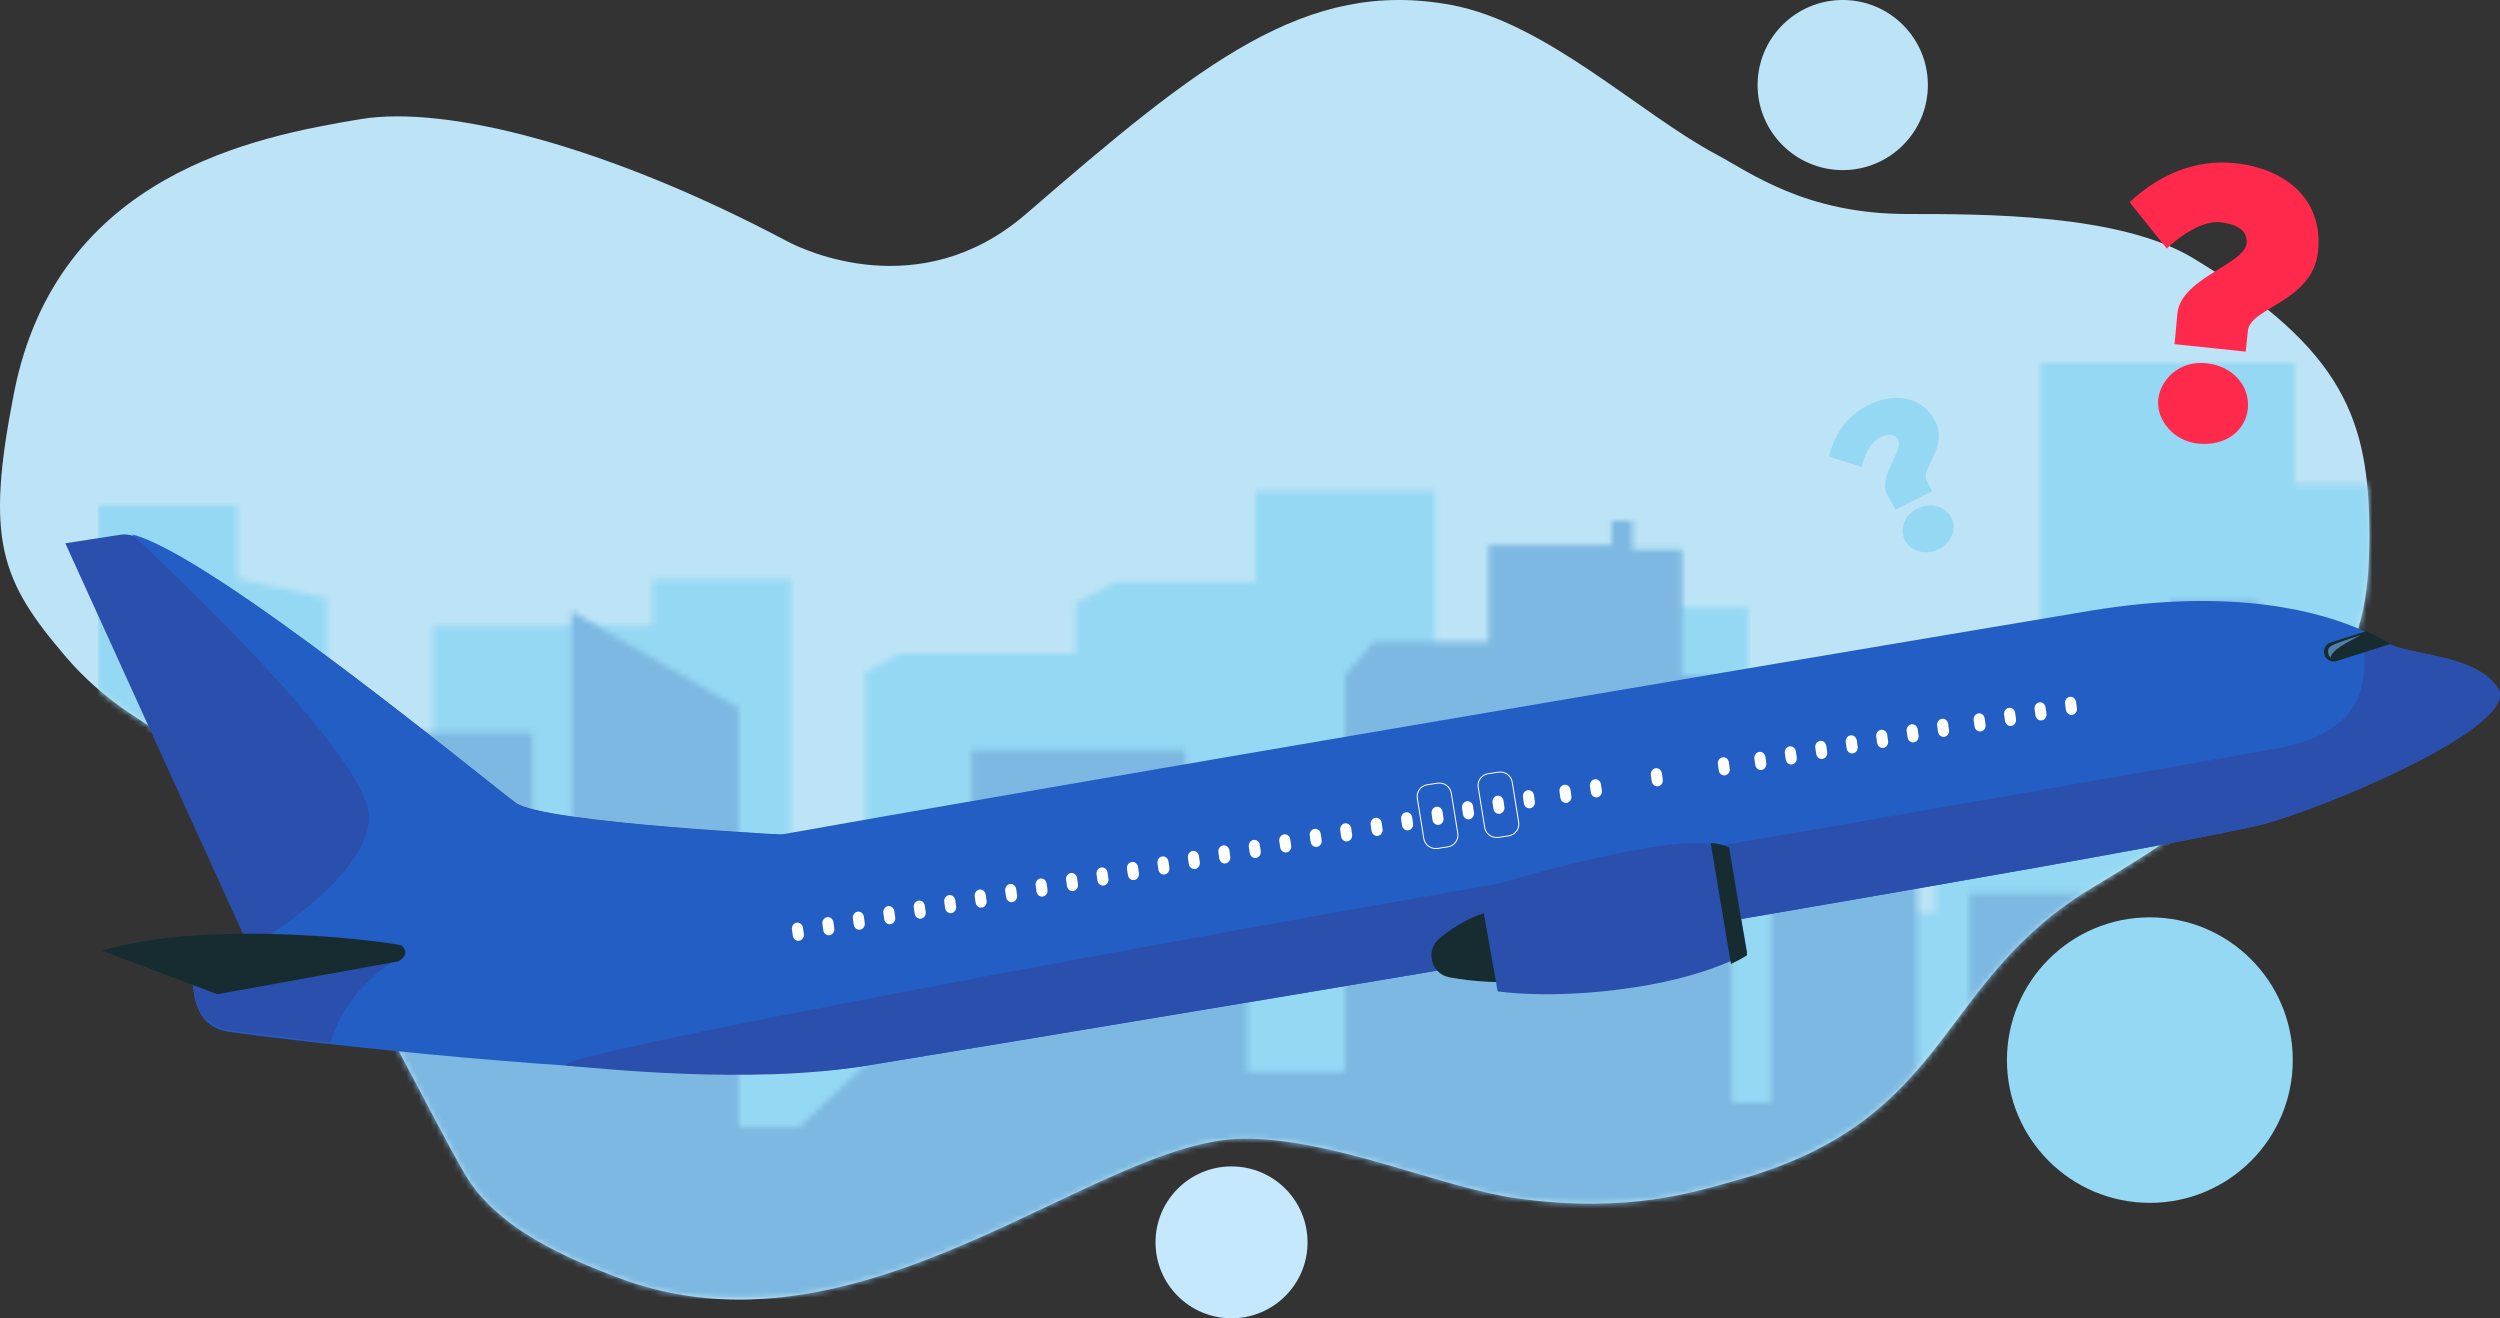 <?xml version="1.0" encoding="UTF-8"?>
<svg width="421px" height="222px" viewBox="0 0 421 222" version="1.1" xmlns="http://www.w3.org/2000/svg" xmlns:xlink="http://www.w3.org/1999/xlink">
    <rect x="0" y="0" width="421" height="222" fill="#333333" stroke="none"/>
    <title>79E40112-7E0D-495C-8FC8-9F3755C0EBC9</title>
    <defs>
        <path d="M60.719,20.063 C75.289,17.641 102.465,24.666 132.621,40.663 C134.999,41.925 154.796,51.582 172.774,36.038 C202.198,10.597 219.894,-3.718 244.409,0.84 C260.362,3.806 276.042,19.077 289.026,26.003 C294.753,29.057 304.033,36.038 321.202,36.038 C334.32,36.038 356.973,36.038 369.258,43.439 C394.813,58.832 399,70.855 399,90.024 C399,107.111 396.311,123.384 352.732,149.248 C325.663,165.314 329.072,188.557 292.328,198.786 C285.603,200.657 274.345,204.429 255.486,201.808 C242.812,200.047 224.805,191.749 209.569,191.749 C184.503,191.749 145.019,231.083 103.597,214.977 C96.253,212.121 83.826,207.231 78.252,197.654 C72.066,187.024 65.276,171.981 46.876,141.077 C37.467,125.274 23.294,124.846 11.199,110.739 C0.028,97.711 -2.513,90.923 2.362,66.154 C9.621,29.278 43.1,22.992 60.719,20.063 Z" id="path-1"></path>
        <polygon id="path-3" points="369.945 0 369.945 20.369 403.217 20.369 403.217 39.317 406.587 41.164 406.587 157.548 -9.2542933e-16 157.548 -9.2542933e-16 24.011 23.492 24.011 23.492 36.327 38.615 39.643 38.615 85.286 49.755 85.286 49.755 66.791 56.452 63.12 56.452 44.291 93.397 44.291 93.397 36.474 116.731 36.474 116.731 81.002 129.262 81.002 129.262 52.106 134.88 49.028 164.695 49.028 164.695 40.501 171.176 36.948 194.942 36.948 194.942 21.553 225.19 21.553 225.19 103.739 253.276 103.739 253.276 66.317 265.16 59.804 265.16 41.211 277.906 41.211 277.906 52.817 300.376 52.817 300.376 92.607 309.45 92.607 309.45 63.712 317.228 63.712 317.228 51.633 327.167 51.633 327.167 0"></polygon>
        <polygon id="path-5" points="369.945 0 369.945 20.369 403.217 20.369 403.217 39.317 406.587 41.164 406.587 157.548 9.24526472e-14 157.548 9.24526472e-14 24.011 23.492 24.011 23.492 36.327 38.615 39.643 38.615 85.286 49.755 85.286 49.755 66.791 56.452 63.12 56.452 44.291 93.397 44.291 93.397 36.474 116.731 36.474 116.731 81.002 129.262 81.002 129.262 52.106 134.88 49.028 164.695 49.028 164.695 40.501 171.176 36.948 194.942 36.948 194.942 21.553 225.19 21.553 225.19 103.739 253.276 103.739 253.276 66.317 265.16 59.804 265.16 41.211 277.906 41.211 277.906 52.817 300.376 52.817 300.376 92.607 309.45 92.607 309.45 63.712 317.228 63.712 317.228 51.633 327.167 51.633 327.167 0"></polygon>
        <path d="M100.778,5.996 L100.778,65.96 L110.797,65.96 L110.797,23.265 L113.847,19.908 L149.133,19.908 L149.133,85.628 L167.429,85.628 L177.884,103.857 L177.884,94.262 L186.161,94.262 L186.161,43.413 L204.021,43.413 L204.021,74.115 L212.734,74.115 L212.734,134.018 L0,134.018 L0,50.369 L13.653,50.369 L13.653,41.255 L19.534,34.779 L54.166,34.779 L54.166,42.694 L58.087,42.694 L58.087,124.724 L64.839,124.724 L64.839,22.546 L70.72,16.07 L70.72,5.996 L100.778,5.996 Z M380.007,0 L380.007,56.636 L386.538,56.636 L386.538,35.959 L392.661,29.217 L406.587,29.218 L406.587,134.018 L242.855,134.018 L242.855,65.626 L277.143,65.626 L277.143,46.298 L342.045,46.298 L342.045,122.263 L350.822,131.927 L350.822,0 L380.007,0 Z" id="path-7"></path>
        <polygon id="path-9" points="17.773 93.56 17.773 125.861 24.372 125.861 24.372 51.235 39.772 51.235 39.772 35.642 73.212 35.642 73.212 80.566 79.812 80.566 79.812 15.222 107.971 31.558 107.971 102.1 118.091 102.1 133.931 87.249 133.931 64.972 147.131 64.972 147.131 38.612 183.21 38.612 183.21 70.542 193.55 79.267 193.55 92.818 210.05 92.818 210.05 25.989 214.889 20.419 234.249 20.419 234.249 4.083 254.929 4.083 254.929 0 258.448 0 258.448 4.826 266.808 4.826 266.808 25.989 275.168 25.989 275.168 98.016 281.768 98.016 281.768 51.235 306.407 40.469 306.407 118.807 315.208 118.807 315.208 62.745 349.087 62.745 349.087 13.366 363.167 13.366 374.166 22.647 393.086 22.647 393.086 71.656 406.587 83.047 406.587 130.949 -9.2542933e-16 130.949 -9.2542933e-16 93.56"></polygon>
    </defs>
    <g id="Final" stroke="none" stroke-width="1" fill="none" fill-rule="evenodd">
        <g id="Variant---Desktop" transform="translate(-682, -347)">
            <g id="Group-5" transform="translate(658, 214)">
                <g id="Group-4" transform="translate(24, 133)">
                    <g id="Group">
                        <g id="78792">
                            <mask id="mask-2" fill="white">
                                <use xlink:href="#path-1"></use>
                            </mask>
                            <use id="Mask" fill="#BCE4F6" xlink:href="#path-1"></use>
                            <g mask="url(#mask-2)">
                                <g transform="translate(16.454, 61.122)">
                                    <g id="Group-7">
                                        <mask id="mask-4" fill="white">
                                            <use xlink:href="#path-3"></use>
                                        </mask>
                                        <g id="Clip-6"></g>
                                        <mask id="mask-6" fill="white">
                                            <use xlink:href="#path-5"></use>
                                        </mask>
                                        <g id="Clip-6"></g>
                                        <polygon id="Fill-5" fill="#95D8F3" mask="url(#mask-6)" points="-9.2542933e-16 157.548 406.587 157.548 406.587 -126.672 -9.2542933e-16 -126.672"></polygon>
                                    </g>
                                    <g id="Group-10" transform="translate(0, 23.53)">
                                        <mask id="mask-8" fill="white">
                                            <use xlink:href="#path-7"></use>
                                        </mask>
                                        <g id="Clip-9"></g>
                                        <polygon id="Fill-8" mask="url(#mask-8)" points="0 134.018 406.587 134.018 406.587 -151.111 0 -151.111"></polygon>
                                    </g>
                                    <g id="Group-13" transform="translate(0, 26.599)">
                                        <mask id="mask-10" fill="white">
                                            <use xlink:href="#path-9"></use>
                                        </mask>
                                        <g id="Clip-12"></g>
                                        <polygon id="Fill-11" fill="#7CB8E1" mask="url(#mask-10)" points="-9.2542933e-16 130.949 406.587 130.949 406.587 -152.216 -9.2542933e-16 -152.216"></polygon>
                                    </g>
                                </g>
                            </g>
                        </g>
                        <ellipse id="Oval" fill="#BCE4F6" cx="310.317" cy="14.323" rx="14.338" ry="14.323"></ellipse>
                        <ellipse id="Oval" fill="#C6E8FC" cx="207.39" cy="209.212" rx="12.802" ry="12.788"></ellipse>
                        <ellipse id="Oval" fill="#95D8F3" cx="362.036" cy="178.521" rx="24.067" ry="24.041"></ellipse>
                    </g>
                    <g id="Group-2" transform="translate(11, 90)">
                        <path d="M0,1.49 L30.832,69.276 L31.682,69.107 L123.716,50.71 C123.716,50.71 80.527,48.592 75.866,45.195 C71.477,41.993 24.692,3.448 11.436,0.215 C10.623,0.017 9.935,-0.048 9.393,0.036 C0,1.49 0,1.49 0,1.49" id="Fill-2" fill="#2B4FAC"></path>
                        <path d="M44.856,85.861 C70.153,88.66 115.099,92.691 134.675,89.494 C152.231,86.629 245.067,71.265 309.252,60.09 C341.484,54.481 366.491,49.923 371.106,48.535 C384.908,44.385 413.281,31.7 409.688,25.946 C406.083,20.186 394.735,20.354 391.232,18.388 L391.083,18.303 C390.268,17.843 388.915,17.079 386.986,16.217 C380.072,13.142 365.681,8.844 341.354,12.792 C341.354,12.792 302.668,19.27 254.409,27.461 C179.607,40.157 81.799,56.964 69.409,60.124 C49.026,65.325 21.904,70.685 21.904,70.685 C21.904,70.685 21.754,71.334 21.631,72.35 C21.224,75.65 21.115,82.786 27.487,83.742 C29.637,84.061 36.056,84.887 44.856,85.861 Z" id="Fill-4" fill="#225EC4"></path>
                        <path d="M84.805,89.494 C89.786,89.861 115.099,92.691 134.675,89.494 C152.231,86.629 245.067,71.265 309.252,60.09 C341.484,54.481 366.491,49.923 371.106,48.535 C384.908,44.385 413.281,31.7 409.688,25.946 C406.083,20.186 394.735,20.354 391.232,18.388 L391.083,18.303 C390.268,17.843 391.588,19.165 389.659,18.303 C382.745,15.228 395.434,32.331 371.106,36.279 C371.106,36.279 312.814,46.629 264.555,54.82 C189.753,67.516 75.502,88.81 84.805,89.494 Z" id="Fill-4" fill="#2B4FAC"></path>
                        <path d="M27.456,83.464 C29.593,83.785 35.979,84.608 44.728,85.577 C47.131,76.13 56.234,71.314 56.234,71.314 L21.629,72.112 C21.227,75.4 21.115,82.515 27.456,83.464" id="Fill-5" fill="#2B4FAC"></path>
                        <g id="Group-3" transform="translate(230.561, 47.882) rotate(1) translate(-230.561, -47.882) translate(122.693, 25.469)" fill="#FFFFFF">
                            <path d="M157.272,12.039 L157.443,13.086 C157.529,13.631 157.186,14.154 156.683,14.248 C156.174,14.342 155.682,13.975 155.596,13.43 L155.425,12.383 C155.339,11.838 155.682,11.316 156.191,11.221 C156.694,11.126 157.186,11.494 157.272,12.039 Z" id="Fill-6"></path>
                            <path d="M146.029,14.076 L146.195,15.124 C146.286,15.669 145.943,16.191 145.433,16.285 C144.924,16.38 144.437,16.013 144.345,15.468 L144.179,14.421 C144.088,13.876 144.431,13.354 144.941,13.259 C145.45,13.164 145.937,13.532 146.029,14.076 Z" id="Fill-7"></path>
                            <path d="M163.411,11.02 L163.576,12.068 C163.668,12.611 163.325,13.134 162.816,13.229 C162.308,13.324 161.822,12.956 161.731,12.412 L161.559,11.364 C161.474,10.82 161.816,10.297 162.325,10.202 C162.833,10.108 163.319,10.476 163.411,11.02 Z" id="Fill-8"></path>
                            <path d="M168.519,10.001 L168.69,11.049 C168.776,11.593 168.433,12.116 167.924,12.211 C167.416,12.305 166.93,11.937 166.844,11.393 L166.673,10.345 C166.582,9.802 166.93,9.279 167.433,9.184 C167.942,9.089 168.433,9.457 168.519,10.001 Z" id="Fill-9"></path>
                            <path d="M173.629,8.983 L173.801,10.03 C173.892,10.574 173.549,11.097 173.041,11.192 C172.532,11.286 172.041,10.919 171.955,10.374 L171.784,9.326 C171.698,8.782 172.041,8.259 172.549,8.165 C173.058,8.071 173.544,8.438 173.629,8.983 Z" id="Fill-10"></path>
                            <path d="M178.743,7.964 L178.915,9.012 C179,9.555 178.657,10.078 178.149,10.173 C177.64,10.268 177.155,9.9 177.063,9.355 L176.898,8.308 C176.806,7.764 177.149,7.241 177.658,7.146 C178.166,7.051 178.652,7.419 178.743,7.964 Z" id="Fill-11"></path>
                            <path d="M183.855,6.945 L184.027,7.992 C184.113,8.537 183.769,9.06 183.26,9.154 C182.757,9.248 182.265,8.881 182.18,8.337 L182.008,7.289 C181.922,6.745 182.265,6.222 182.769,6.127 C183.278,6.033 183.769,6.401 183.855,6.945 Z" id="Fill-12"></path>
                            <path d="M188.972,5.926 L189.137,6.974 C189.229,7.518 188.886,8.041 188.377,8.135 C187.869,8.23 187.383,7.863 187.292,7.318 L187.12,6.27 C187.035,5.726 187.377,5.203 187.886,5.109 C188.395,5.014 188.88,5.382 188.972,5.926 Z" id="Fill-13"></path>
                            <path d="M194.08,4.908 L194.251,5.955 C194.337,6.499 193.994,7.022 193.486,7.117 C192.977,7.211 192.491,6.843 192.406,6.299 L192.234,5.251 C192.143,4.707 192.486,4.184 192.994,4.09 C193.503,3.995 193.988,4.363 194.08,4.908 Z" id="Fill-14"></path>
                            <path d="M200.213,3.888 L200.384,4.936 C200.476,5.481 200.127,6.004 199.624,6.098 C199.116,6.192 198.624,5.824 198.539,5.28 L198.367,4.233 C198.282,3.689 198.624,3.166 199.133,3.071 C199.642,2.976 200.127,3.344 200.213,3.888 Z" id="Fill-15"></path>
                            <path d="M205.327,2.869 L205.498,3.917 C205.584,4.462 205.241,4.985 204.732,5.079 C204.229,5.173 203.737,4.806 203.651,4.261 L203.479,3.214 C203.394,2.67 203.737,2.147 204.24,2.053 C204.749,1.957 205.241,2.326 205.327,2.869 Z" id="Fill-16"></path>
                            <path d="M210.437,1.851 L210.609,2.899 C210.7,3.443 210.357,3.965 209.849,4.06 C209.34,4.155 208.855,3.788 208.763,3.243 L208.592,2.195 C208.506,1.651 208.849,1.128 209.357,1.034 C209.866,0.939 210.352,1.307 210.437,1.851 Z" id="Fill-17"></path>
                            <path d="M215.551,0.833 L215.723,1.88 C215.808,2.424 215.465,2.947 214.957,3.042 C214.448,3.136 213.963,2.768 213.871,2.224 L213.706,1.176 C213.614,0.632 213.957,0.109 214.465,0.015 C214.974,-0.08 215.46,0.287 215.551,0.833 Z" id="Fill-18"></path>
                            <path d="M118.708,25.275 C117.641,25.452 116.628,24.76 116.442,23.728 L115.224,16.939 C115.138,16.441 115.25,15.937 115.555,15.521 C115.86,15.104 116.303,14.827 116.82,14.74 L118.496,14.457 C119.562,14.279 120.583,14.971 120.768,16.004 L121.98,22.792 C122.073,23.291 121.954,23.795 121.649,24.211 C121.351,24.628 120.9,24.906 120.384,24.992 L118.708,25.275 M118.37,25.469 C118.489,25.469 118.615,25.459 118.734,25.438 L120.417,25.155 C120.973,25.06 121.464,24.76 121.788,24.306 C122.119,23.854 122.245,23.305 122.152,22.764 L120.934,15.976 C120.728,14.853 119.629,14.097 118.469,14.294 L116.794,14.578 C116.23,14.672 115.747,14.973 115.416,15.426 C115.085,15.879 114.959,16.426 115.058,16.968 L116.277,23.755 C116.456,24.76 117.357,25.469 118.37,25.469" id="Fill-20"></path>
                            <path d="M108.482,27.313 C107.415,27.492 106.402,26.798 106.216,25.766 L105.004,18.978 C104.818,17.944 105.534,16.957 106.594,16.779 L108.276,16.495 C109.343,16.317 110.356,17.01 110.542,18.043 L111.761,24.83 C111.94,25.863 111.224,26.85 110.164,27.03 L108.482,27.313 M108.151,27.507 C108.27,27.507 108.389,27.497 108.515,27.476 L110.191,27.192 C111.35,26.997 112.125,25.925 111.927,24.802 L110.708,18.014 C110.509,16.891 109.403,16.133 108.243,16.332 L106.567,16.615 C105.408,16.81 104.633,17.882 104.832,19.005 L106.051,25.793 C106.229,26.797 107.13,27.507 108.151,27.507" id="Fill-21"></path>
                            <path d="M0.775,41.784 C1.283,41.69 1.769,42.058 1.86,42.602 L2.032,43.65 C2.117,44.194 1.775,44.717 1.266,44.811 C0.758,44.906 0.272,44.538 0.186,43.994 L0.015,42.946 C-0.077,42.402 0.266,41.879 0.775,41.784" id="Fill-22"></path>
                            <path d="M5.892,40.766 C6.395,40.67 6.887,41.038 6.972,41.582 L7.144,42.63 C7.23,43.175 6.887,43.697 6.383,43.792 C5.874,43.887 5.383,43.519 5.297,42.975 L5.125,41.927 C5.04,41.383 5.383,40.86 5.892,40.766" id="Fill-23"></path>
                            <path d="M11.001,39.747 C11.51,39.652 11.997,40.02 12.088,40.564 L12.255,41.612 C12.346,42.156 12.003,42.679 11.493,42.773 C10.984,42.868 10.497,42.501 10.405,41.956 L10.239,40.909 C10.148,40.364 10.491,39.842 11.001,39.747" id="Fill-24"></path>
                            <path d="M16.11,38.728 C16.619,38.633 17.111,39.001 17.197,39.546 L17.368,40.594 C17.454,41.137 17.111,41.66 16.602,41.755 C16.093,41.85 15.607,41.482 15.521,40.937 L15.35,39.889 C15.264,39.346 15.607,38.823 16.11,38.728" id="Fill-25"></path>
                            <path d="M21.228,37.709 C21.736,37.615 22.222,37.982 22.308,38.527 L22.479,39.574 C22.57,40.119 22.228,40.642 21.719,40.736 C21.211,40.831 20.725,40.463 20.633,39.919 L20.462,38.87 C20.376,38.327 20.719,37.804 21.228,37.709" id="Fill-26"></path>
                            <path d="M26.336,36.691 C26.844,36.596 27.33,36.964 27.421,37.508 L27.593,38.556 C27.679,39.1 27.336,39.622 26.827,39.717 C26.319,39.812 25.833,39.445 25.742,38.9 L25.576,37.853 C25.484,37.308 25.827,36.785 26.336,36.691" id="Fill-27"></path>
                            <path d="M32.534,36.49 L32.705,37.537 C32.791,38.082 32.448,38.604 31.939,38.698 C31.436,38.793 30.944,38.426 30.858,37.881 L30.686,36.833 C30.601,36.289 30.944,35.767 31.453,35.672 C31.956,35.577 32.448,35.945 32.534,36.49 Z" id="Fill-28"></path>
                            <path d="M37.65,35.47 L37.816,36.518 C37.907,37.062 37.564,37.585 37.056,37.68 C36.547,37.774 36.062,37.407 35.97,36.863 L35.799,35.815 C35.713,35.27 36.056,34.748 36.564,34.653 C37.073,34.559 37.559,34.927 37.65,35.47 Z" id="Fill-29"></path>
                            <path d="M42.758,34.452 L42.93,35.499 C43.015,36.044 42.672,36.566 42.164,36.661 C41.655,36.756 41.17,36.388 41.084,35.843 L40.913,34.796 C40.821,34.252 41.164,33.729 41.672,33.634 C42.181,33.54 42.667,33.907 42.758,34.452 Z" id="Fill-30"></path>
                            <path d="M92.795,23.447 C93.303,23.352 93.795,23.72 93.88,24.264 L94.052,25.311 C94.137,25.856 93.795,26.379 93.286,26.473 C92.777,26.568 92.292,26.2 92.206,25.656 L92.035,24.608 C91.943,24.063 92.292,23.541 92.795,23.447" id="Fill-31"></path>
                            <path d="M97.911,22.428 C98.419,22.333 98.905,22.701 98.991,23.246 L99.162,24.293 C99.254,24.837 98.911,25.359 98.402,25.454 C97.894,25.55 97.408,25.181 97.317,24.637 L97.145,23.59 C97.06,23.046 97.402,22.523 97.911,22.428" id="Fill-32"></path>
                            <path d="M104.105,22.226 L104.276,23.274 C104.362,23.818 104.019,24.341 103.51,24.436 C103.002,24.53 102.516,24.163 102.425,23.618 L102.259,22.57 C102.168,22.026 102.511,21.504 103.019,21.409 C103.528,21.314 104.013,21.682 104.105,22.226 Z" id="Fill-33"></path>
                            <path d="M109.217,21.207 L109.388,22.255 C109.474,22.8 109.131,23.322 108.628,23.417 C108.119,23.511 107.627,23.144 107.541,22.599 L107.37,21.552 C107.284,21.008 107.627,20.485 108.136,20.39 C108.639,20.296 109.131,20.663 109.217,21.207 Z" id="Fill-34"></path>
                            <path d="M114.333,20.19 L114.499,21.237 C114.59,21.781 114.248,22.303 113.739,22.398 C113.23,22.493 112.745,22.125 112.653,21.58 L112.482,20.533 C112.396,19.989 112.739,19.466 113.248,19.371 C113.756,19.277 114.242,19.645 114.333,20.19 Z" id="Fill-35"></path>
                            <path d="M119.441,19.17 L119.613,20.218 C119.699,20.763 119.356,21.285 118.847,21.379 C118.344,21.474 117.853,21.106 117.767,20.562 L117.596,19.514 C117.504,18.971 117.853,18.448 118.356,18.353 C118.864,18.258 119.356,18.626 119.441,19.17 Z" id="Fill-36"></path>
                            <path d="M124.552,18.151 L124.723,19.199 C124.815,19.743 124.472,20.266 123.963,20.361 C123.455,20.455 122.969,20.088 122.878,19.543 L122.706,18.496 C122.621,17.951 122.964,17.428 123.472,17.334 C123.981,17.239 124.466,17.607 124.552,18.151 Z" id="Fill-37"></path>
                            <path d="M130.688,17.133 L130.86,18.18 C130.945,18.723 130.603,19.246 130.094,19.342 C129.585,19.436 129.1,19.068 129.008,18.524 L128.843,17.476 C128.751,16.933 129.094,16.41 129.603,16.315 C130.111,16.22 130.597,16.588 130.688,17.133 Z" id="Fill-38"></path>
                            <path d="M135.8,16.114 L135.972,17.161 C136.058,17.706 135.715,18.228 135.206,18.323 C134.702,18.418 134.211,18.05 134.125,17.506 L133.953,16.458 C133.868,15.914 134.211,15.391 134.72,15.296 C135.223,15.202 135.715,15.57 135.8,16.114 Z" id="Fill-39"></path>
                            <path d="M46.785,32.616 C47.293,32.521 47.779,32.889 47.87,33.433 L48.042,34.48 C48.127,35.024 47.785,35.547 47.276,35.642 C46.768,35.737 46.282,35.369 46.19,34.825 L46.025,33.777 C45.933,33.233 46.276,32.711 46.785,32.616" id="Fill-40"></path>
                            <path d="M52.982,32.414 L53.154,33.462 C53.24,34.006 52.897,34.529 52.388,34.623 C51.884,34.718 51.393,34.35 51.307,33.806 L51.135,32.759 C51.05,32.214 51.393,31.691 51.896,31.597 C52.405,31.502 52.897,31.87 52.982,32.414 Z" id="Fill-41"></path>
                            <path d="M58.099,31.395 L58.265,32.443 C58.356,32.987 58.013,33.509 57.505,33.605 C56.996,33.699 56.51,33.331 56.419,32.787 L56.248,31.74 C56.162,31.195 56.505,30.672 57.013,30.578 C57.522,30.484 58.007,30.851 58.099,31.395 Z" id="Fill-42"></path>
                            <path d="M63.207,30.377 L63.378,31.424 C63.464,31.968 63.121,32.491 62.613,32.586 C62.104,32.68 61.619,32.312 61.533,31.768 L61.361,30.721 C61.27,30.177 61.613,29.655 62.121,29.559 C62.63,29.464 63.116,29.833 63.207,30.377 Z" id="Fill-43"></path>
                            <path d="M68.318,29.358 L68.489,30.406 C68.581,30.95 68.232,31.473 67.729,31.567 C67.221,31.662 66.729,31.294 66.643,30.75 L66.472,29.702 C66.386,29.158 66.729,28.635 67.238,28.54 C67.746,28.446 68.232,28.814 68.318,29.358 Z" id="Fill-44"></path>
                            <path d="M73.435,28.339 L73.601,29.387 C73.693,29.931 73.349,30.453 72.84,30.548 C72.33,30.643 71.844,30.275 71.752,29.731 L71.586,28.684 C71.494,28.139 71.838,27.617 72.347,27.522 C72.857,27.427 73.344,27.795 73.435,28.339 Z" id="Fill-45"></path>
                            <path d="M77.457,26.503 C77.966,26.408 78.458,26.777 78.543,27.321 L78.715,28.368 C78.801,28.912 78.458,29.435 77.949,29.53 C77.44,29.624 76.954,29.256 76.868,28.712 L76.696,27.665 C76.611,27.12 76.954,26.598 77.457,26.503" id="Fill-46"></path>
                            <path d="M82.574,25.484 C83.083,25.389 83.569,25.757 83.654,26.301 L83.826,27.349 C83.917,27.893 83.574,28.416 83.066,28.511 C82.557,28.606 82.071,28.237 81.98,27.694 L81.809,26.646 C81.723,26.102 82.066,25.579 82.574,25.484" id="Fill-47"></path>
                            <path d="M87.682,24.465 C88.191,24.371 88.677,24.739 88.768,25.283 L88.939,26.331 C89.025,26.874 88.682,27.398 88.174,27.492 C87.665,27.587 87.18,27.219 87.088,26.675 L86.922,25.627 C86.831,25.083 87.174,24.56 87.682,24.465" id="Fill-48"></path>
                        </g>
                        <path d="M381.497,18.187 L387.442,16.3 C389.398,17.179 390.769,17.957 391.596,18.425 L382.494,21.318 C382.317,21.373 382.146,21.397 381.969,21.394 C381.28,21.383 380.644,20.936 380.427,20.252 C380.151,19.388 380.63,18.462 381.497,18.187" id="Fill-19" fill="#162C30"></path>
                        <path d="M386.863,17.485 C384.823,18.153 383.229,18.578 382.234,19.186 C381.238,19.793 381.134,20.282 381.134,20.282 C381.134,20.282 380.427,18.958 381.504,18.384 C381.9,18.173 383.686,17.873 386.863,17.485 Z" id="Fill-19" fill="#527EAC" transform="translate(383.885, 18.883) rotate(-11) translate(-383.885, -18.883) "></path>
                        <path d="M233.083,74.578 C229.986,73.999 228.973,70.036 231.405,68.024 C233.837,66.014 237.2,63.894 241.07,63.258 C249.025,61.948 246.44,74.703 243.806,75.246 C242.254,75.567 237.206,75.348 233.083,74.578" id="Fill-49" fill="#162C30"></path>
                        <path d="M238.229,60.126 L241.198,76.939 C241.198,76.939 250.031,78.355 263.617,76.362 C271.936,75.141 277.41,73.186 280.411,71.852 C282.312,71.006 283.217,70.411 283.217,70.411 L280.105,52.786 C279.311,52.382 278.218,52.14 276.909,52.029 C266.038,51.113 239.863,59.261 239.863,59.261 L238.229,60.126" id="Fill-50" fill="#2B4FAC"></path>
                        <path d="M277.082,51.957 L280.488,72.333 C282.337,71.462 283.217,70.851 283.217,70.851 L280.191,52.735 C279.418,52.32 278.355,52.071 277.082,51.957" id="Fill-51" fill="#162C30"></path>
                        <path d="M31.527,69.276 L123.716,50.778 C123.716,50.778 80.454,48.647 75.785,45.231 C71.389,42.011 24.525,3.252 11.247,0 C23.458,11.436 51.817,39.025 51.152,48.007 C50.519,56.562 37.867,65.376 31.527,69.276" id="Fill-55" fill="#225EC4"></path>
                        <path d="M56.617,69.217 C56.274,68.905 25.69,64.423 6.135,70.084 L25.614,77.427 L56.054,71.894 C56.054,71.894 58.333,70.778 56.617,69.217" id="Fill-56" fill="#162C30"></path>
                    </g>
                    <path d="M372.617,74.884 C368.386,74.884 365.195,71.564 365.195,68.179 C365.195,64.923 367.93,61.278 372.617,61.278 C377.242,61.278 380.367,64.468 380.367,68.179 C380.367,71.824 377.372,74.884 372.617,74.884 M379,58.645 L366.953,58.645 L366.888,53.437 C366.888,47.448 377.242,44.062 377.242,40.483 C377.242,38.009 374.702,37.423 372.423,37.423 C369.623,37.423 366.172,40.156 363.958,42.761 L356.925,35.665 C361.484,30.393 367.343,27.267 373.856,27.267 C382.516,27.267 389.353,31.824 389.353,40.613 C389.353,49.075 379,51.158 379,55.064 L379,58.645" id="Fill-112" fill="#FF294C" transform="translate(373.139, 51.075) rotate(6) translate(-373.139, -51.075) "></path>
                    <path d="M324.34,93 C322.826,93 321.438,92.237 320.821,91.063 C319.961,89.43 320.398,86.893 322.799,85.682 C323.569,85.292 324.347,85.114 325.079,85.114 C326.6,85.114 327.928,85.883 328.589,87.139 C329.551,88.968 328.826,91.278 326.392,92.508 C325.721,92.846 325.018,93 324.34,93 M319.203,85.825 L317.794,83.229 C316.212,80.224 320.62,75.847 319.675,74.051 C319.355,73.443 318.842,73.221 318.265,73.221 C317.665,73.221 316.995,73.462 316.4,73.763 C314.966,74.487 313.92,76.752 313.475,78.63 L308,76.889 C308.942,73.065 311.116,69.98 314.451,68.298 C316.122,67.453 317.832,67 319.438,67 C322.093,67 324.464,68.237 325.911,70.984 C328.146,75.23 323.394,78.953 324.426,80.913 L325.372,82.709 L319.203,85.825" id="Fill-113" fill="#95D8F3"></path>
                </g>
            </g>
        </g>
    </g>
</svg>